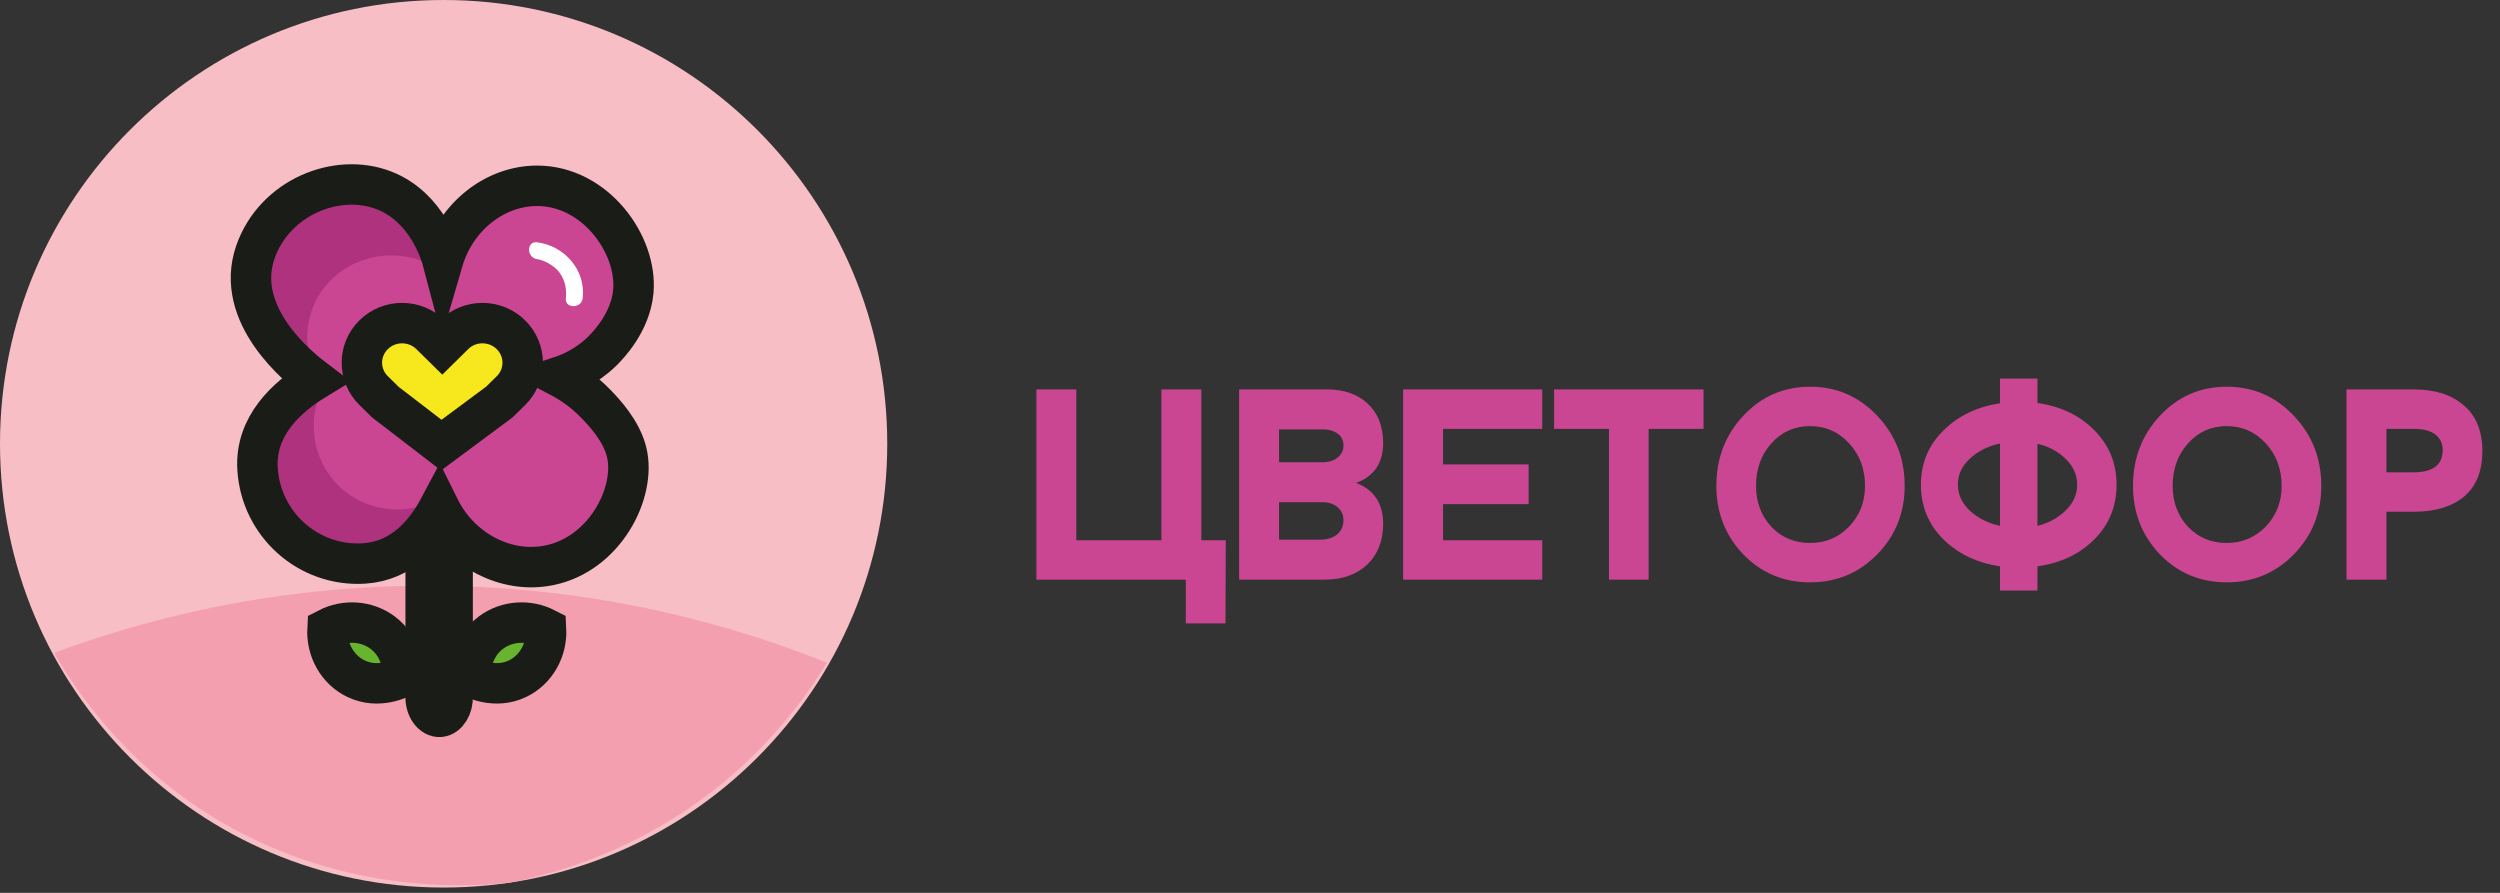 <svg width="140" height="50" viewBox="0 0 140 50" fill="none" xmlns="http://www.w3.org/2000/svg">
<rect x="0" y="0" width="140" height="50" fill="#333333" stroke="none"/>
<g clip-path="url(#clip0_517_35849)">
<path d="M24.843 49.703C38.563 49.703 49.686 38.577 49.686 24.852C49.686 11.126 38.563 0 24.843 0C11.123 0 0 11.126 0 24.852C0 38.577 11.123 49.703 24.843 49.703Z" fill="#F7BEC5"/>
<path d="M3.034 36.561C7.611 34.861 15.134 32.7 24.607 32.803C34.199 32.906 41.752 35.288 46.305 37.112C45.164 38.985 43.304 41.527 40.418 43.887C35.817 47.645 31.056 48.94 28.5 49.437C26.093 49.685 18.815 50.117 11.625 45.564C6.903 42.568 4.286 38.731 3.034 36.561Z" fill="#F39FAF"/>
<path d="M25.347 38.979C25.378 39.592 25.039 40.105 24.646 40.142C24.216 40.18 23.808 39.65 23.838 38.979C23.838 34.577 23.838 30.178 23.838 25.775C23.811 25.108 24.22 24.577 24.646 24.619C25.039 24.657 25.378 25.166 25.347 25.775C25.347 30.178 25.347 34.58 25.347 38.979Z" fill="#68B42E" stroke="#1A1C18" stroke-width="2.265" stroke-miterlimit="10"/>
<path d="M18.341 35.2C18.274 36.402 18.906 37.512 19.935 38.005C21.214 38.623 22.451 37.963 22.573 37.897C22.578 37.781 22.621 36.302 21.408 35.412C20.525 34.768 19.333 34.686 18.341 35.2Z" fill="#68B42E" stroke="#1A1C18" stroke-width="2.265" stroke-miterlimit="10"/>
<path d="M30.579 35.2C30.646 36.402 30.013 37.512 28.985 38.005C27.706 38.623 26.468 37.963 26.347 37.897C26.341 37.781 26.299 36.302 27.512 35.412C28.395 34.768 29.584 34.686 30.579 35.2Z" fill="#68B42E" stroke="#1A1C18" stroke-width="2.265" stroke-miterlimit="10"/>
<path d="M35.1 25.353C34.81 24.11 33.779 23.04 33.389 22.637C32.642 21.858 31.875 21.381 31.338 21.099C31.881 20.921 32.832 20.535 33.716 19.675C34.046 19.353 35.317 18.043 35.467 16.311C35.694 13.699 33.346 10.418 30.097 10.405C27.738 10.395 25.527 12.107 24.793 14.629C24.706 14.3 23.959 11.614 21.5 10.66C18.855 9.636 15.386 11.06 14.312 14.088C13.048 17.654 16.79 20.619 17.648 21.27C16.063 22.237 14.272 23.849 14.422 26.259C14.616 29.382 17.288 31.752 20.39 31.554C22.491 31.42 23.802 29.909 24.593 28.422C25.787 30.836 28.355 32.145 30.757 31.658C33.869 31.027 35.624 27.599 35.1 25.353Z" fill="#CA4592"/>
<path d="M28.609 18.744C27.728 17.878 26.303 17.878 25.425 18.744L24.768 19.391L24.11 18.744C23.229 17.878 21.803 17.878 20.926 18.744C20.044 19.611 20.044 21.012 20.926 21.875L21.583 22.521C22.626 23.323 23.669 24.125 24.712 24.927C25.793 24.125 26.874 23.323 27.955 22.521L28.613 21.875C29.491 21.012 29.491 19.611 28.609 18.744Z" fill="#F6E81D" stroke="#1A1C18" stroke-width="2.265" stroke-miterlimit="10"/>
<path d="M17.861 21.2C16.706 19.305 17.108 16.869 18.804 15.431C20.527 13.968 23.133 13.922 24.923 15.336C24.805 14.775 24.433 13.396 23.183 12.184C22.203 11.237 21.142 10.835 20.578 10.665C20.206 10.629 18.169 10.466 16.388 11.9C14.526 13.396 14.381 15.483 14.364 15.826C14.445 16.405 14.614 17.136 14.976 17.92C15.8 19.704 17.145 20.733 17.861 21.2Z" fill="#AE327E"/>
<path d="M18.201 21.511C17.124 23.364 17.448 25.725 18.971 27.212C20.47 28.673 22.792 28.958 24.613 27.895C24.528 28.268 24.197 29.51 23.005 30.458C21.908 31.331 20.742 31.432 20.343 31.449C19.832 31.422 18.077 31.276 16.544 29.889C15.247 28.716 14.841 27.32 14.714 26.784C14.658 26.342 14.56 25.113 15.264 23.832C16.204 22.129 17.86 21.609 18.201 21.511Z" fill="#AE327E"/>
<path d="M30.078 14.512C30.451 14.562 31.042 14.865 31.338 15.272C31.639 15.682 31.745 16.196 31.689 16.696C31.622 17.3 32.566 17.293 32.632 16.696C32.809 15.115 31.608 13.764 30.078 13.568C29.475 13.491 29.481 14.435 30.078 14.512Z" fill="white"/>
<path d="M35.1 25.353C34.81 24.11 33.779 23.04 33.389 22.637C32.642 21.858 31.875 21.381 31.338 21.099C31.881 20.921 32.832 20.535 33.716 19.675C34.046 19.353 35.317 18.043 35.467 16.311C35.694 13.699 33.346 10.418 30.097 10.405C27.738 10.395 25.527 12.107 24.793 14.629C24.706 14.3 23.959 11.614 21.5 10.66C18.855 9.636 15.386 11.06 14.312 14.088C13.048 17.654 16.79 20.619 17.648 21.27C16.063 22.237 14.272 23.849 14.422 26.259C14.616 29.382 17.288 31.752 20.39 31.554C22.491 31.42 23.802 29.909 24.593 28.422C25.787 30.836 28.355 32.145 30.757 31.658C33.869 31.027 35.624 27.599 35.1 25.353Z" stroke="#1A1C18" stroke-width="2.265" stroke-miterlimit="10"/>
<path d="M58.037 21.808H60.274V30.254H65.037V21.808H67.274V30.254H68.644L68.628 34.91H66.407V32.46H58.037V21.808ZM69.391 21.808H74.321C75.275 21.808 76.036 22.077 76.604 22.615C77.172 23.152 77.456 23.883 77.456 24.806C77.456 25.922 76.954 26.668 75.95 27.043C76.954 27.439 77.456 28.2 77.456 29.326C77.456 30.289 77.157 31.055 76.558 31.623C75.96 32.181 75.168 32.46 74.184 32.46H69.391V21.808ZM74.047 28.123H71.628V30.223H73.91C74.306 30.223 74.626 30.127 74.869 29.934C75.113 29.731 75.234 29.468 75.234 29.143C75.234 28.828 75.123 28.58 74.9 28.397C74.676 28.215 74.392 28.123 74.047 28.123ZM74.047 24.045H71.628V25.886H74.047C74.402 25.886 74.686 25.8 74.9 25.628C75.123 25.455 75.234 25.227 75.234 24.943C75.234 24.659 75.128 24.441 74.915 24.289C74.702 24.126 74.413 24.045 74.047 24.045ZM78.575 21.808H86.366V24.015H80.812V26.008H85.605V28.23H80.812V30.254H86.366V32.46H78.575V21.808ZM87.029 21.808H95.398V24.015H92.324V32.46H90.103V24.015H87.029V21.808ZM96.116 27.21C96.116 25.668 96.618 24.36 97.623 23.284C98.637 22.199 99.885 21.656 101.366 21.656C102.847 21.656 104.1 22.199 105.125 23.284C106.15 24.36 106.662 25.668 106.662 27.21C106.662 28.712 106.15 29.99 105.125 31.045C104.1 32.09 102.847 32.612 101.366 32.612C99.885 32.612 98.637 32.09 97.623 31.045C96.618 29.99 96.116 28.712 96.116 27.21ZM103.558 24.836C102.969 24.187 102.239 23.863 101.366 23.863C100.494 23.863 99.769 24.187 99.19 24.836C98.622 25.476 98.338 26.267 98.338 27.21C98.338 28.113 98.622 28.874 99.19 29.493C99.769 30.102 100.494 30.406 101.366 30.406C102.239 30.406 102.969 30.096 103.558 29.478C104.146 28.859 104.44 28.103 104.44 27.21C104.44 26.267 104.146 25.476 103.558 24.836ZM108.819 30.193C107.987 29.361 107.571 28.346 107.571 27.149C107.571 25.952 107.987 24.943 108.819 24.121C109.651 23.289 110.711 22.777 111.999 22.584V21.2H114.099V22.569C115.398 22.752 116.458 23.259 117.28 24.091C118.112 24.923 118.527 25.942 118.527 27.149C118.527 28.357 118.112 29.376 117.28 30.208C116.458 31.03 115.398 31.532 114.099 31.715V33.069H111.999V31.715C110.711 31.522 109.651 31.015 108.819 30.193ZM110.325 25.673C109.869 26.089 109.641 26.576 109.641 27.134C109.641 27.692 109.869 28.184 110.325 28.61C110.782 29.026 111.34 29.305 111.999 29.447V24.836C111.34 24.978 110.782 25.257 110.325 25.673ZM114.099 24.852V29.447C114.718 29.295 115.241 29.011 115.667 28.595C116.103 28.179 116.321 27.697 116.321 27.149C116.321 26.591 116.103 26.105 115.667 25.689C115.241 25.273 114.718 24.994 114.099 24.852ZM119.448 27.21C119.448 25.668 119.95 24.36 120.954 23.284C121.968 22.199 123.216 21.656 124.698 21.656C126.179 21.656 127.432 22.199 128.456 23.284C129.481 24.36 129.993 25.668 129.993 27.21C129.993 28.712 129.481 29.99 128.456 31.045C127.432 32.09 126.179 32.612 124.698 32.612C123.216 32.612 121.968 32.09 120.954 31.045C119.95 29.99 119.448 28.712 119.448 27.21ZM126.889 24.836C126.3 24.187 125.57 23.863 124.698 23.863C123.825 23.863 123.1 24.187 122.522 24.836C121.953 25.476 121.669 26.267 121.669 27.21C121.669 28.113 121.953 28.874 122.522 29.493C123.1 30.102 123.825 30.406 124.698 30.406C125.57 30.406 126.3 30.096 126.889 29.478C127.477 28.859 127.772 28.103 127.772 27.21C127.772 26.267 127.477 25.476 126.889 24.836ZM133.641 32.46H131.404V21.808H135.178C136.365 21.808 137.299 22.107 137.978 22.706C138.668 23.294 139.013 24.146 139.013 25.262C139.013 26.378 138.673 27.226 137.994 27.804C137.314 28.372 136.376 28.656 135.178 28.656H133.641V32.46ZM135.148 24.015H133.641V26.45H135.148C136.244 26.45 136.791 26.034 136.791 25.202C136.791 24.836 136.654 24.547 136.381 24.334C136.107 24.121 135.696 24.015 135.148 24.015Z" fill="#CA4592"/>
</g>
<defs>
<clipPath id="clip0_517_35849">
<rect width="139.752" height="50" fill="white"/>
</clipPath>
</defs>
</svg>
